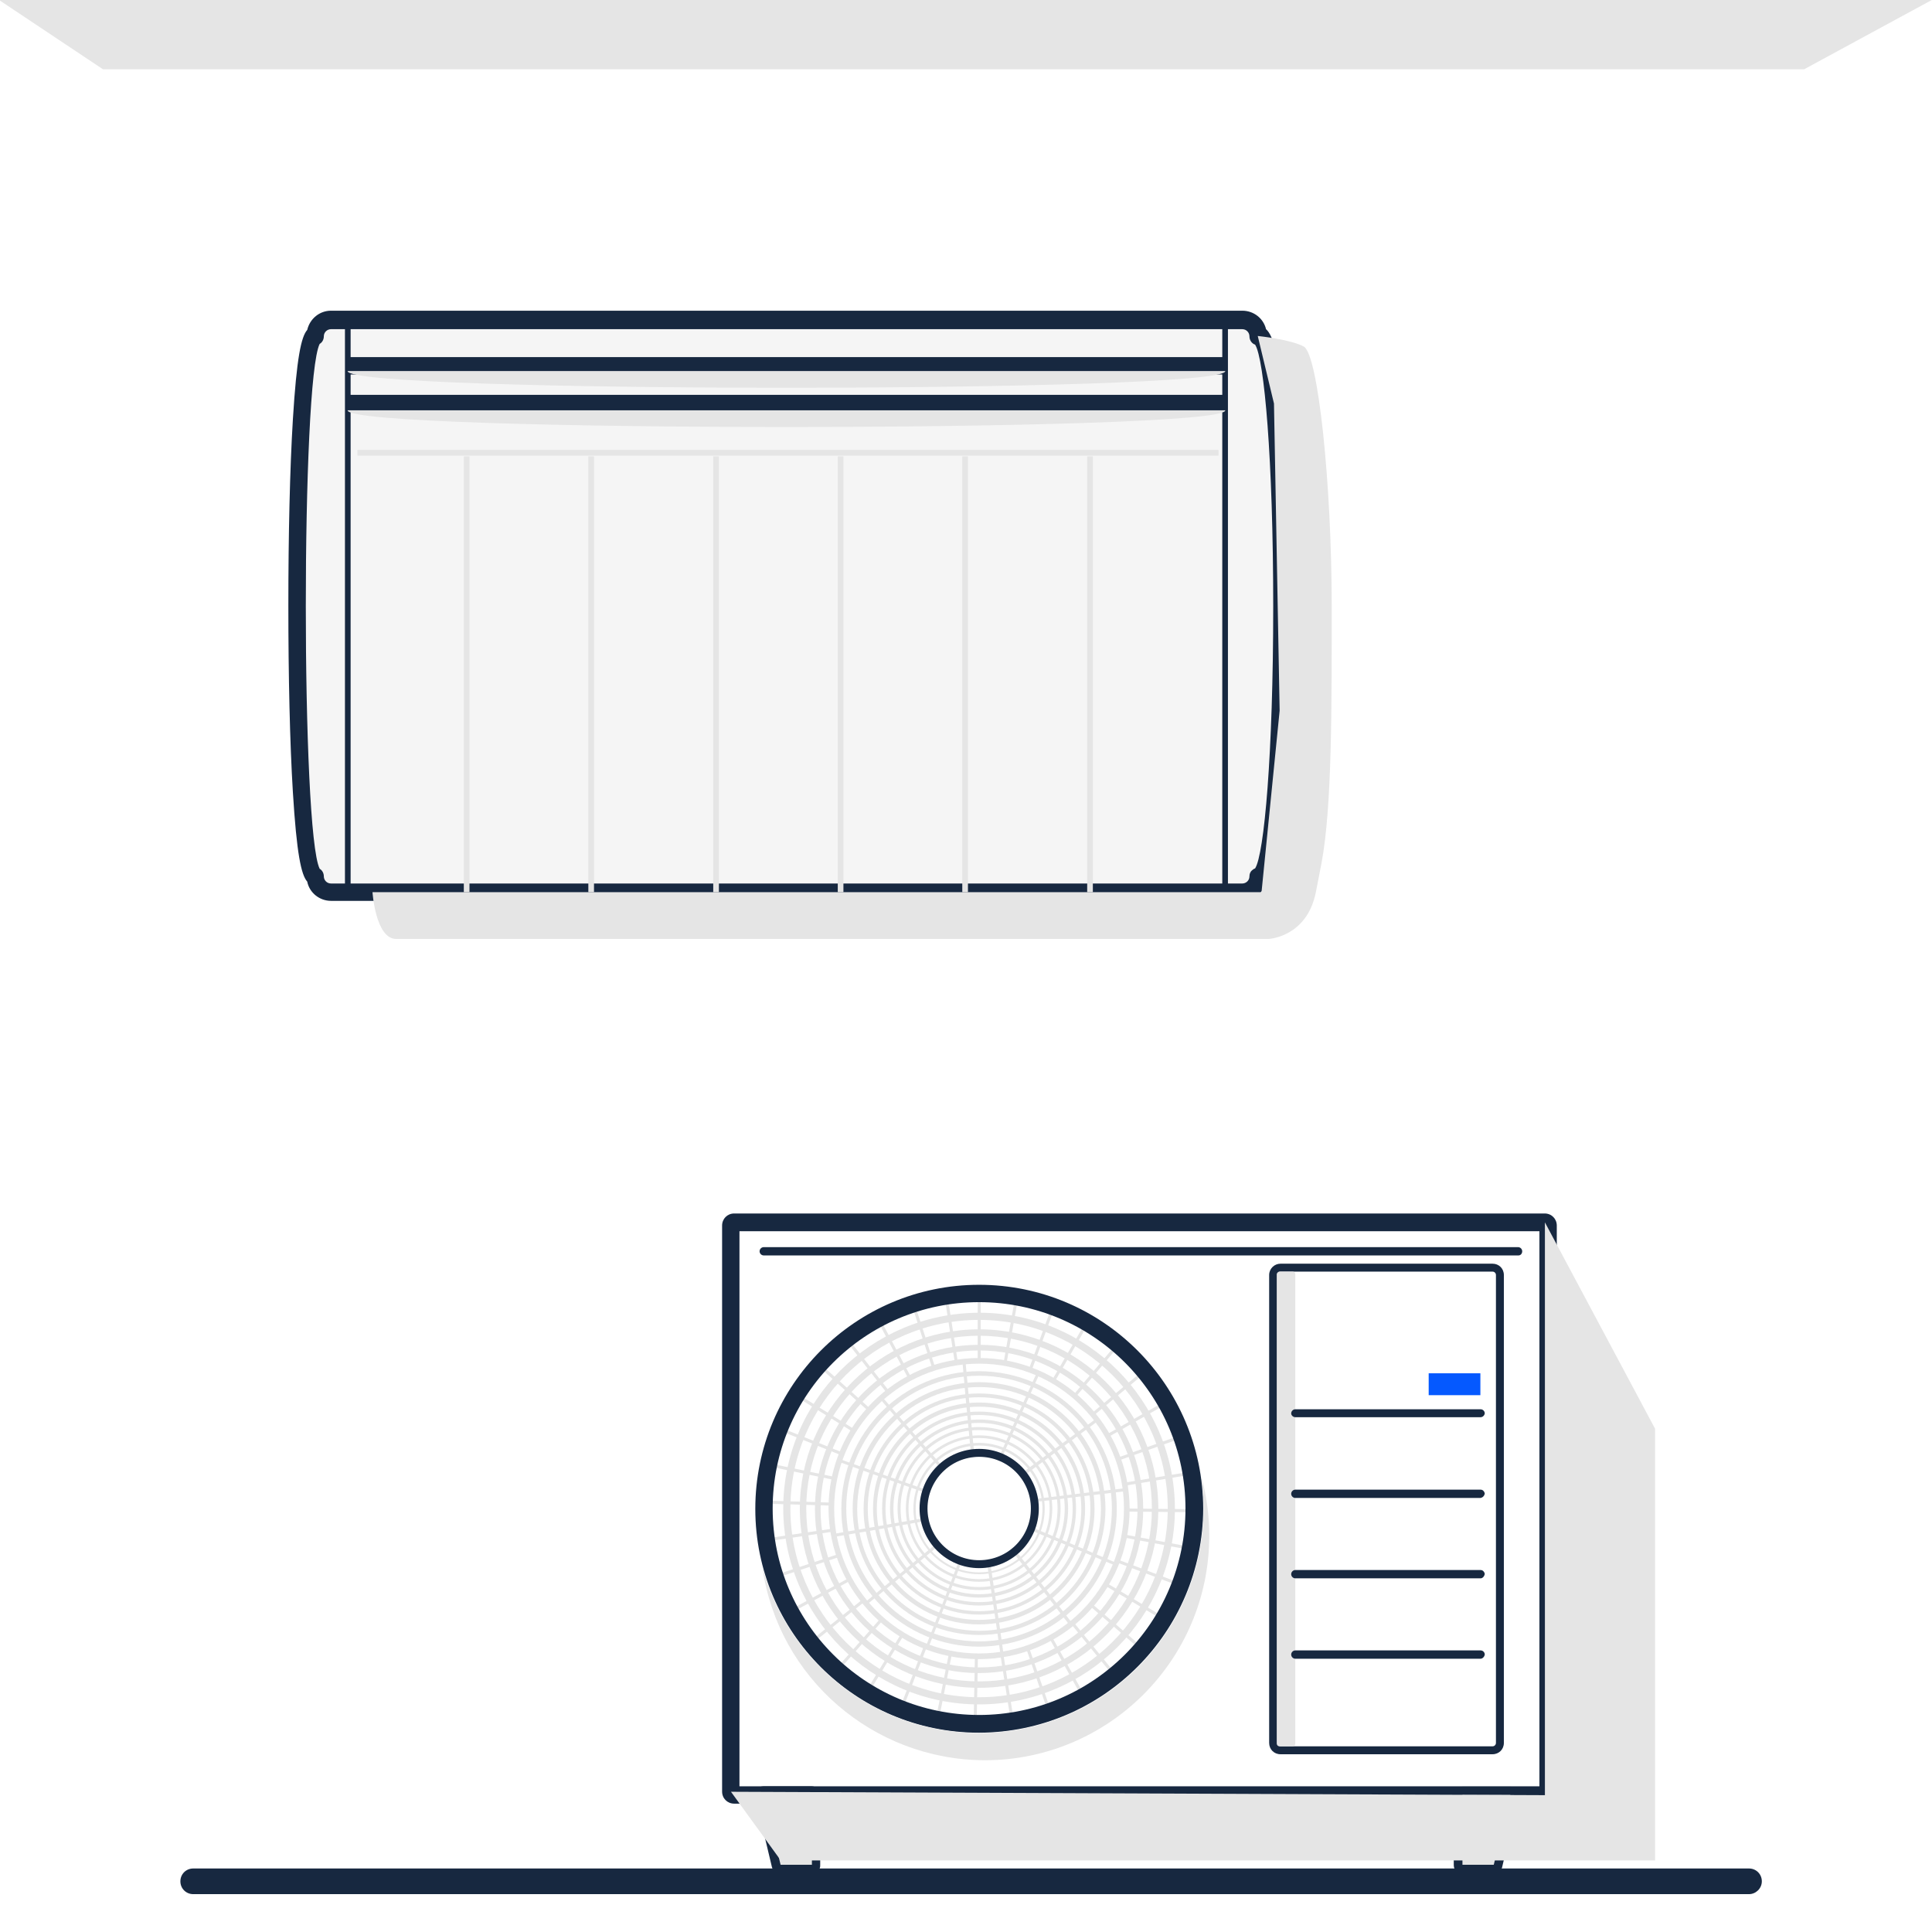 <?xml version="1.0" encoding="utf-8"?>
<!-- Generator: Adobe Illustrator 27.3.1, SVG Export Plug-In . SVG Version: 6.00 Build 0)  -->
<svg version="1.1" id="Calque_1" xmlns="http://www.w3.org/2000/svg" xmlns:xlink="http://www.w3.org/1999/xlink" x="0px" y="0px"
	 viewBox="0 0 512 512" style="enable-background:new 0 0 512 512;" xml:space="preserve">
<style type="text/css">
	.st0{fill:#FFFFFF;}
	.st1{fill:#172840;}
	.st2{fill:#E5E5E5;}
	.st3{fill:#F5F5F5;}
	.st4{clip-path:url(#SVGID_00000172407658532314433420000017272544551620741563_);}
	.st5{fill:none;}
	.st6{fill:#0559FF;}
</style>
<g>
	<rect y="0" class="st0" width="512" height="512"/>
	<g id="Groupe_4220" transform="translate(413.503 61.868)">
		<path id="Tracé_16254" class="st1" d="M50,440.1h-412.3c-1.9,0-3.4-1.5-3.4-3.4c0,0,0,0,0,0c0-1.9,1.5-3.4,3.4-3.4H50
			c1.9,0,3.4,1.5,3.4,3.4C53.4,438.6,51.8,440.1,50,440.1z"/>
		<path id="Tracé_16279" class="st2" d="M-413.8-61.9l27.6,18.4H64.6l33.9-18.4H-413.8z"/>
	</g>
</g>
<g id="Composant_13_1" transform="translate(9 6)">
	<g id="Groupe_4209" transform="translate(-544.283 449.237)">
		<path id="Tracé_16288" class="st3" d="M873.7-339.7l-0.4,95.2c0,4.9-2.3,25.8-7.2,25.8H621.3c-4.9,0-6.8-37.1-6.8-42l0.7-83.5
			c0-4.9,1.2-26.1,6.1-26.1h244.9C871-370.4,873.7-344.6,873.7-339.7z"/>
		<path id="Tracé_16289" class="st1" d="M864.5-216.5H623c-3,0-5.7-2.1-6.3-5.1c-1.6-1.8-2.8-7.4-3.8-23.7
			c-0.8-13-1.2-30.6-1.2-49.4c0-18.8,0.4-36.3,1.2-49.4c1-16.3,2.2-21.9,3.8-23.7c0.7-3,3.3-5.1,6.3-5.1h241.5c3,0,5.6,2,6.3,4.9
			c1.9,1.7,3.6,7,4.9,23.8c1,13,1.6,30.6,1.6,49.4c0,18.8-0.6,36.4-1.6,49.4c-1.3,16.8-3,22.1-4.9,23.8
			C870.1-218.5,867.5-216.5,864.5-216.5z M620-225c0.7,0.4,1.1,1.2,1.1,2c0,1,0.8,1.9,1.9,1.9h241.5c1,0,1.9-0.8,1.9-1.9
			c0-0.6,0.2-1.2,0.7-1.6c0.2-0.2,0.5-0.4,0.8-0.5c2.4-3.7,4.8-30.3,4.8-69.4s-2.4-65.7-4.8-69.4c-0.9-0.3-1.5-1.2-1.5-2.2
			c0-1-0.8-1.9-1.9-1.9H623c-1,0-1.9,0.8-1.9,1.9c0,0.8-0.4,1.6-1.1,2C615.1-354.3,615.1-234.9,620-225L620-225z M868.7-363.9
			L868.7-363.9z M871-366.2L871-366.2z"/>
		<rect id="Rectangle_2794" x="626.7" y="-370.4" class="st1" width="1.5" height="151.6"/>
		<rect id="Rectangle_2795" x="859.2" y="-370.4" class="st1" width="1.5" height="151.6"/>
		<rect id="Rectangle_2796" x="627.4" y="-360.6" class="st1" width="232.6" height="4.6"/>
		<rect id="Rectangle_2797" x="627.4" y="-350.6" class="st1" width="232.6" height="4.6"/>
		<rect id="Rectangle_2798" x="658.2" y="-334.3" class="st2" width="1.5" height="115.5"/>
		<rect id="Rectangle_2799" x="691.2" y="-334.3" class="st2" width="1.5" height="115.5"/>
		<rect id="Rectangle_2800" x="724.3" y="-334.3" class="st2" width="1.5" height="115.5"/>
		<rect id="Rectangle_2801" x="757.3" y="-334.3" class="st2" width="1.5" height="115.5"/>
		<rect id="Rectangle_2802" x="790.3" y="-334.3" class="st2" width="1.5" height="115.5"/>
		<rect id="Rectangle_2803" x="823.4" y="-334.3" class="st2" width="1.5" height="115.5"/>
		<path id="Tracé_16292" class="st2" d="M860-356.9L860-356.9c0,5.9-232.6,5.9-232.6,0H860L860-356.9z"/>
		<path id="Tracé_16293" class="st2" d="M860-346.5L860-346.5c0,5.9-232.6,5.9-232.6,0H860L860-346.5z"/>
		<rect id="Rectangle_2804" x="630" y="-336" class="st2" width="228.2" height="1.5"/>
		<g id="Groupe_4219" transform="translate(673.047 -143.752)">
			<g id="Groupe_4211" transform="translate(9.32 17.777)">
				<g>
					<defs>
						<path id="SVGID_1_" d="M112.4,13.5c-31.5,0-57,25.5-57,57c0,31.5,25.5,57,57,57c31.5,0,57-25.5,57-57c0,0,0,0,0,0
							C169.4,39.1,143.9,13.5,112.4,13.5z M112.4,109.7c-21.6,0-39.2-17.5-39.2-39.2c0-21.6,17.5-39.2,39.2-39.2l0,0
							c21.6,0,39.2,17.5,39.2,39.2C151.5,92.2,134,109.7,112.4,109.7z"/>
					</defs>
					<clipPath id="SVGID_00000117660803437752718240000017008366517339438233_">
						<use xlink:href="#SVGID_1_"  style="overflow:visible;"/>
					</clipPath>
					<g id="Groupe_4210" style="clip-path:url(#SVGID_00000117660803437752718240000017008366517339438233_);">
						<g id="Groupe_4209-2" transform="translate(0.011 0.001)">
							<rect id="Rectangle_2805" x="112" y="13.5" class="st2" width="0.8" height="57"/>
							
								<rect id="Rectangle_2806" x="88.8" y="42.1" transform="matrix(0.175 -0.985 0.985 0.175 54.991 150.586)" class="st2" width="57" height="0.8"/>
							
								<rect id="Rectangle_2807" x="93.7" y="43.4" transform="matrix(0.345 -0.939 0.939 0.345 38.971 143.376)" class="st2" width="57.1" height="0.8"/>
							
								<rect id="Rectangle_2808" x="98.2" y="45.5" transform="matrix(0.502 -0.865 0.865 0.502 23.414 132.446)" class="st2" width="57" height="0.8"/>
							
								<rect id="Rectangle_2809" x="102.3" y="48.4" transform="matrix(0.646 -0.763 0.763 0.646 9.043 117.087)" class="st2" width="57" height="0.8"/>
							
								<rect id="Rectangle_2810" x="105.8" y="52" transform="matrix(0.769 -0.639 0.639 0.769 -2.456 97.886)" class="st2" width="57" height="0.8"/>
							
								<rect id="Rectangle_2811" x="108.7" y="56.1" transform="matrix(0.869 -0.494 0.494 0.869 -9.987 75.163)" class="st2" width="57" height="0.8"/>
							
								<rect id="Rectangle_2812" x="110.7" y="60.6" transform="matrix(0.942 -0.335 0.335 0.942 -12.389 50.151)" class="st2" width="57" height="0.8"/>
							<path id="Tracé_16294" class="st2" d="M112.4,70.9l-0.1-0.8l56.3-9.4l0.1,0.8L112.4,70.9z"/>
							<path id="Tracé_16295" class="st2" d="M169.4,71.5l-57-0.6l0-0.8l57,0.6L169.4,71.5z"/>
							<path id="Tracé_16296" class="st2" d="M168.4,81.5l-56.1-10.5l0.1-0.8l56.1,10.5L168.4,81.5z"/>
							
								<rect id="Rectangle_2813" x="138.7" y="52.1" transform="matrix(0.353 -0.935 0.935 0.353 14.505 182.236)" class="st2" width="0.8" height="57"/>
							
								<rect id="Rectangle_2814" x="136.5" y="56.6" transform="matrix(0.511 -0.859 0.859 0.511 -6.267 159.246)" class="st2" width="0.8" height="57"/>
							
								<rect id="Rectangle_2815" x="133.6" y="60.7" transform="matrix(0.654 -0.757 0.757 0.654 -21.115 132.26)" class="st2" width="0.8" height="57.1"/>
							
								<rect id="Rectangle_2816" x="130" y="64.2" transform="matrix(0.776 -0.631 0.631 0.776 -29.246 103.048)" class="st2" width="0.8" height="57"/>
							<path id="Tracé_16297" class="st2" d="M139.7,120.6L112,70.7l0.7-0.4l27.7,49.9L139.7,120.6z"/>
							
								<rect id="Rectangle_2817" x="121.3" y="69" transform="matrix(0.946 -0.326 0.326 0.946 -25.121 44.925)" class="st2" width="0.8" height="57"/>
							
								<rect id="Rectangle_2818" x="116.4" y="70.2" transform="matrix(0.988 -0.155 0.155 0.988 -13.92 19.347)" class="st2" width="0.8" height="57"/>
							
								<rect id="Rectangle_2819" x="83.3" y="98.7" transform="matrix(1.899657e-02 -1 1 1.899657e-02 10.643 208.964)" class="st2" width="57" height="0.8"/>
							
								<rect id="Rectangle_2820" x="78.3" y="98.1" transform="matrix(0.195 -0.981 0.981 0.195 -10.61 184.123)" class="st2" width="57" height="0.8"/>
							
								<rect id="Rectangle_2821" x="73.5" y="96.7" transform="matrix(0.362 -0.932 0.932 0.362 -25.438 157.096)" class="st2" width="57" height="0.8"/>
							
								<rect id="Rectangle_2822" x="69.1" y="94.5" transform="matrix(0.52 -0.854 0.854 0.52 -34.254 128.895)" class="st2" width="57" height="0.8"/>
							
								<rect id="Rectangle_2823" x="65" y="91.6" transform="matrix(0.661 -0.75 0.75 0.661 -37.3 101.314)" class="st2" width="57" height="0.8"/>
							
								<rect id="Rectangle_2824" x="61.6" y="87.9" transform="matrix(0.782 -0.623 0.623 0.782 -35.412 75.366)" class="st2" width="57" height="0.8"/>
							
								<rect id="Rectangle_2825" x="58.8" y="83.8" transform="matrix(0.879 -0.477 0.477 0.879 -29.583 51.888)" class="st2" width="57" height="0.8"/>
							
								<rect id="Rectangle_2826" x="56.8" y="79.2" transform="matrix(0.949 -0.316 0.316 0.949 -20.755 31.001)" class="st2" width="57" height="0.8"/>
							
								<rect id="Rectangle_2827" x="55.7" y="74.3" transform="matrix(0.989 -0.146 0.146 0.989 -10.008 13.094)" class="st2" width="57" height="0.8"/>
							
								<rect id="Rectangle_2828" x="83.5" y="41.2" transform="matrix(2.943939e-02 -1 1 2.943939e-02 11.723 151.5)" class="st2" width="0.8" height="57"/>
							
								<rect id="Rectangle_2829" x="84.1" y="36.2" transform="matrix(0.204 -0.979 0.979 0.204 3.835 134.231)" class="st2" width="0.8" height="57"/>
							
								<rect id="Rectangle_2830" x="85.5" y="31.5" transform="matrix(0.372 -0.928 0.928 0.372 -1.731 117.383)" class="st2" width="0.8" height="57"/>
							
								<rect id="Rectangle_2831" x="87.8" y="27" transform="matrix(0.528 -0.849 0.849 0.528 -5.52 101.058)" class="st2" width="0.8" height="57"/>
							
								<rect id="Rectangle_2832" x="90.8" y="23" transform="matrix(0.668 -0.744 0.744 0.668 -8.05 84.928)" class="st2" width="0.8" height="57"/>
							
								<rect id="Rectangle_2833" x="94.4" y="19.6" transform="matrix(0.788 -0.616 0.616 0.788 -9.501 68.573)" class="st2" width="0.8" height="57"/>
							
								<rect id="Rectangle_2834" x="98.6" y="16.8" transform="matrix(0.883 -0.469 0.469 0.883 -9.712 51.68)" class="st2" width="0.8" height="57"/>
							
								<rect id="Rectangle_2835" x="103.2" y="14.9" transform="matrix(0.952 -0.307 0.307 0.952 -8.325 33.9)" class="st2" width="0.8" height="57"/>
							
								<rect id="Rectangle_2836" x="107.6" y="13.9" transform="matrix(0.988 -0.154 0.154 0.988 -5.238 17.137)" class="st2" width="0.8" height="57"/>
						</g>
					</g>
				</g>
			</g>
			<path id="Tracé_16299" class="st1" d="M271.6,166.5H56.8c-1.8,0-3.2-1.4-3.2-3.2v-150c0-1.8,1.4-3.2,3.2-3.2h214.8
				c1.8,0,3.2,1.4,3.2,3.2v150C274.8,165.1,273.4,166.5,271.6,166.5z M58.2,161.9h212V14.8h-212V161.9z"/>
			<g id="Groupe_4212" transform="translate(121.776 11.107)">
				<path id="Rectangle_2837" class="st0" d="M79.6,14.4h56.7c0.4,0,0.7,0.3,0.7,0.7v124.4c0,0.4-0.3,0.7-0.7,0.7H79.6
					c-0.4,0-0.7-0.3-0.7-0.7V15C78.9,14.7,79.2,14.4,79.6,14.4z"/>
				<path id="Tracé_16300" class="st1" d="M136,14.4c0.5,0,0.9,0.4,0.9,0.9v124c0,0.5-0.4,0.9-0.9,0.9H79.8c-0.5,0-0.9-0.4-0.9-0.9
					v-124c0-0.5,0.4-0.9,0.9-0.9H136 M136,12.3H79.8c-1.6,0-3,1.3-3,3v124c0,1.7,1.3,3,3,3H136c1.7,0,3-1.3,3-3v-124
					C139,13.6,137.7,12.3,136,12.3L136,12.3z"/>
			</g>
			<path id="Rectangle_2838" class="st2" d="M201.3,25.5h3.5c0.4,0,0.7,0.3,0.7,0.7v124.4c0,0.4-0.3,0.7-0.7,0.7h-3.5
				c-0.4,0-0.7-0.3-0.7-0.7V26.1C200.7,25.8,201,25.5,201.3,25.5z"/>
			<path id="Tracé_16301" class="st1" d="M291.2,147.8c-4.6,5-9.7,10.2-14.7,15c-1.2,1.4-3.3,1.5-4.7,0.2c-0.5-0.4-0.8-1-1-1.7
				c-0.1-0.5-0.1-0.9-0.1-1.4c0-0.6,0-2.4,0-3c0-33.6,0.1-70,0.5-103.4c2.5,2.9,5.6,6.2,8.2,9l3,3.3c0.3,0.3,0.9,1,1.1,1.2
				c1.1,1.2,1.1,3-0.1,4.1c-0.2,0.1-0.3,0.3-0.5,0.4l-0.4,0l-4.3,0.4l1.1-1.3l0.6,34.4l-0.3-0.8L291,116l0.3,0.4v0.5L291.2,147.8
				L291.2,147.8z M288.9,146.8l-0.1-29.9l0.3,0.9l-11.2-11.8l-0.3-0.4l0-0.5L277,70.7l0-1.2c0.8-0.1,4.6-0.4,5.5-0.5l-0.7,0.3
				c0.1-0.1,0.2-0.3,0.1-0.4c0-0.1,0,0-0.1-0.2l-0.4-0.4c-0.6-0.7-3.1-3.4-3.8-4.1c-1.8-1.8-4.3-4.7-6-6.5l2.2-0.9
				c0.3,30.8,0.4,65.1,0.5,96.1l0,7.6c0-0.1-0.1-0.2-0.2-0.2c-0.1,0-0.1,0-0.2,0.1l0.2-0.2C278.9,155.7,283.8,151.2,288.9,146.8
				L288.9,146.8z"/>
			<path id="Tracé_16302" class="st2" d="M290,147.3l-14.9,14.4c-0.6,0.6-1.6,0.6-2.2,0c-0.3-0.3-0.4-0.7-0.4-1.1V56.9l10.2,11.1
				c0.6,0.7,0.6,1.7-0.1,2.3c0,0-0.1,0.1-0.1,0.1l-4.3,0.4l0.6,34.4l11.2,11.8L290,147.3z"/>
			<path id="Tracé_16303" class="st1" d="M121.7,147.7c-32.8,0-59.3-26.6-59.3-59.3C62.4,55.6,89,29,121.7,29
				c32.8,0,59.3,26.6,59.4,59.3C181,121.1,154.5,147.6,121.7,147.7z M121.7,33.6C91.5,33.6,67,58.1,67,88.3
				c0,30.2,24.5,54.7,54.7,54.7c30.2,0,54.7-24.5,54.7-54.7C176.4,58.1,151.9,33.6,121.7,33.6z"/>
			<path id="Tracé_16304" class="st2" d="M180.6,79.8c0.4,2.8,0.6,5.7,0.6,8.5c0,32.8-26.6,59.5-59.5,59.5c0,0,0,0,0,0
				c-26.8,0-50.3-18-57.4-43.8c4.2,29.2,29.3,50.9,58.9,51c32.8,0,59.5-26.6,59.5-59.5C182.7,90.2,182,84.9,180.6,79.8z"/>
			<path id="Tracé_16305" class="st2" d="M121.7,140.2c-28.6,0-51.8-23.2-51.9-51.9c0-28.6,23.2-51.8,51.9-51.9
				c28.6,0,51.8,23.2,51.9,51.9C173.6,117,150.3,140.2,121.7,140.2z M121.7,38.3c-27.6,0-50,22.4-50,50c0,27.6,22.4,50,50,50
				c27.6,0,50-22.4,50-50C171.7,60.7,149.3,38.3,121.7,38.3L121.7,38.3z"/>
			<path id="Tracé_16306" class="st2" d="M121.7,135.8c-26.2,0-47.5-21.3-47.5-47.5c0-26.2,21.3-47.5,47.5-47.5
				c26.2,0,47.5,21.3,47.5,47.5C169.2,114.6,147.9,135.8,121.7,135.8z M121.7,42.5c-25.3,0-45.8,20.5-45.8,45.8
				c0,25.3,20.5,45.8,45.8,45.8c25.3,0,45.8-20.5,45.8-45.8C167.5,63,147,42.5,121.7,42.5z"/>
			<path id="Tracé_16307" class="st2" d="M121.7,131.9c-24,0-43.5-19.5-43.5-43.5c0-24,19.5-43.5,43.5-43.5
				c24,0,43.5,19.5,43.5,43.5C165.2,112.4,145.7,131.8,121.7,131.9z M121.7,46.4c-23.2,0-41.9,18.8-42,42c0,23.2,18.8,41.9,42,42
				c23.2,0,41.9-18.8,42-42C163.6,65.2,144.9,46.4,121.7,46.4L121.7,46.4z"/>
			<path id="Tracé_16308" class="st2" d="M121.7,128.2c-22,0-39.8-17.9-39.9-39.9c0-22,17.9-39.9,39.9-39.9
				c22,0,39.8,17.9,39.9,39.9C161.6,110.3,143.7,128.2,121.7,128.2z M121.7,49.9c-21.2,0-38.4,17.2-38.4,38.4
				c0,21.2,17.2,38.4,38.4,38.4c21.2,0,38.4-17.2,38.4-38.4C160.1,67.1,142.9,49.9,121.7,49.9L121.7,49.9z"/>
			<path id="Tracé_16309" class="st2" d="M121.7,124.9c-20.2,0-36.5-16.4-36.5-36.5c0-20.2,16.4-36.5,36.5-36.5
				c20.2,0,36.5,16.4,36.5,36.5C158.2,108.5,141.9,124.8,121.7,124.9z M121.7,53.1c-19.4,0-35.2,15.8-35.2,35.2
				c0,19.4,15.8,35.2,35.2,35.2c19.4,0,35.2-15.8,35.2-35.2C156.9,68.9,141.2,53.1,121.7,53.1z"/>
			<path id="Tracé_16310" class="st2" d="M121.7,121.8c-18.5,0-33.4-15-33.5-33.5c0-18.5,15-33.4,33.5-33.5
				c18.5,0,33.4,15,33.5,33.5C155.1,106.8,140.2,121.8,121.7,121.8z M121.7,56.1c-17.8,0-32.2,14.4-32.3,32.3
				c0,17.8,14.4,32.2,32.3,32.3c17.8,0,32.2-14.5,32.3-32.3C153.9,70.5,139.5,56.1,121.7,56.1L121.7,56.1z"/>
			<path id="Tracé_16311" class="st2" d="M121.7,119c-16.9,0-30.6-13.7-30.6-30.6c0-16.9,13.7-30.6,30.6-30.6
				c16.9,0,30.6,13.7,30.6,30.6C152.3,105.2,138.6,119,121.7,119z M121.7,58.8c-16.3,0-29.5,13.2-29.5,29.5
				c0,16.3,13.2,29.5,29.5,29.5c16.3,0,29.5-13.2,29.5-29.5C151.2,72,138,58.8,121.7,58.8z"/>
			<path id="Tracé_16312" class="st2" d="M121.7,116.4c-15.5,0-28.1-12.6-28.1-28.1c0-15.5,12.6-28.1,28.1-28.1
				c15.5,0,28.1,12.6,28.1,28.1C149.8,103.8,137.2,116.4,121.7,116.4z M121.7,61.3c-14.9,0-27,12.1-27.1,27.1
				c0,14.9,12.1,27.1,27.1,27.1c14.9,0,27.1-12.1,27.1-27.1C148.8,73.4,136.7,61.3,121.7,61.3L121.7,61.3z"/>
			<path id="Tracé_16313" class="st2" d="M121.7,114C107.5,114,96,102.5,96,88.3c0-14.2,11.5-25.7,25.7-25.7
				c14.2,0,25.7,11.5,25.7,25.7C147.4,102.5,135.9,114,121.7,114z M121.7,63.5c-13.7,0-24.8,11.1-24.8,24.8
				c0,13.7,11.1,24.8,24.8,24.8c13.7,0,24.8-11.1,24.8-24.8C146.5,74.6,135.4,63.6,121.7,63.5z"/>
			<path id="Tracé_16314" class="st2" d="M121.7,111.9c-13,0-23.5-10.6-23.6-23.6c0-13,10.6-23.5,23.6-23.6
				c13,0,23.5,10.6,23.6,23.6C145.3,101.3,134.7,111.9,121.7,111.9z M121.7,65.6C109.2,65.6,99,75.8,99,88.3
				c0,12.5,10.2,22.7,22.7,22.7c12.5,0,22.7-10.2,22.7-22.7C144.4,75.8,134.2,65.6,121.7,65.6z"/>
			<path id="Tracé_16315" class="st2" d="M121.7,109.9c-11.9,0-21.6-9.7-21.6-21.6c0-11.9,9.7-21.6,21.6-21.6
				c11.9,0,21.6,9.7,21.6,21.6C143.3,100.2,133.6,109.9,121.7,109.9z M121.7,67.5c-11.5,0-20.8,9.3-20.8,20.8
				c0,11.5,9.3,20.8,20.8,20.8c11.5,0,20.8-9.3,20.8-20.8C142.5,76.8,133.2,67.5,121.7,67.5L121.7,67.5z"/>
			<path id="Tracé_16316" class="st2" d="M121.7,107.7c-10.7,0-19.4-8.7-19.4-19.4c0-10.7,8.7-19.4,19.4-19.4
				c10.7,0,19.4,8.7,19.4,19.4C141.1,99,132.4,107.7,121.7,107.7z M121.7,69.6c-10.3,0-18.7,8.4-18.7,18.7
				c0,10.3,8.4,18.7,18.7,18.7c10.3,0,18.7-8.4,18.7-18.7C140.4,78,132,69.7,121.7,69.6L121.7,69.6z"/>
			<path id="Tracé_16317" class="st2" d="M121.7,105.7c-9.6,0-17.4-7.8-17.4-17.4c0-9.6,7.8-17.4,17.4-17.4
				c9.6,0,17.4,7.8,17.4,17.4C139.1,97.9,131.3,105.7,121.7,105.7z M121.7,71.6c-9.3,0-16.8,7.5-16.8,16.8c0,9.3,7.5,16.8,16.8,16.8
				c9.3,0,16.8-7.5,16.8-16.8C138.5,79.1,131,71.6,121.7,71.6z"/>
			<path id="Tracé_16318" class="st2" d="M121.3,88.3c0-1.3,13.1-30.3,15.7-36l0.7,0.3c-6.2,13.7-15.5,34.5-15.7,35.7H121.3z"/>
			<path id="Tracé_16319" class="st2" d="M122,88.5l-0.7-0.4c0.6-1.2,26.3-19.9,31.4-23.6l0.5,0.6C141.1,74,122.8,87.5,122,88.5z"
				/>
			<path id="Tracé_16320" class="st2" d="M121.9,88.7l-0.4-0.7c1.1-0.7,32.7-4.4,39-5.1l0.1,0.8C145.7,85.4,123,88.1,121.9,88.7z"
				/>
			<path id="Tracé_16321" class="st2" d="M157.8,103.4C144,97.6,123,88.8,121.7,88.7l0-0.8h0c1.5,0,30.6,12.3,36.4,14.8
				L157.8,103.4z"/>
			<path id="Tracé_16322" class="st2" d="M145.7,119.2c-9.2-11.9-23.2-29.9-24.2-30.6l0.4-0.7c1.2,0.6,20.6,25.8,24.5,30.8
				L145.7,119.2z"/>
			<path id="Tracé_16323" class="st2" d="M127.4,127.1c-2.1-14.9-5.5-37.4-6-38.5l0.7-0.4c0.7,1.1,5.3,32.6,6.1,38.8L127.4,127.1z"
				/>
			<path id="Tracé_16324" class="st2" d="M108.3,125.1l-0.7-0.3c5.5-14,13.7-35.3,13.7-36.5l0.8,0
				C122.2,89.6,110.6,119.2,108.3,125.1z"/>
			<path id="Tracé_16325" class="st2" d="M91.9,113.8l-0.5-0.6c11.7-9.5,29.2-24,29.9-25l0.7,0.3C121.5,89.7,96.9,109.8,91.9,113.8
				z"/>
			<path id="Tracé_16326" class="st2" d="M83.3,95.8l-0.1-0.8c14.8-2.5,37.3-6.5,38.4-7.1l0.4,0.6C120.9,89.4,89.5,94.8,83.3,95.8z
				"/>
			<path id="Tracé_16327" class="st2" d="M121.7,88.7c-1.7,0-31.2-10.6-37.2-12.8l0.3-0.7c14.1,5.1,35.6,12.7,36.9,12.7L121.7,88.7
				L121.7,88.7z"/>
			<path id="Tracé_16328" class="st2" d="M121.6,88.7c-1.2-0.5-22-24.6-26.1-29.4l0.6-0.5c9.8,11.4,24.8,28.6,25.8,29.2L121.6,88.7
				z"/>
			<path id="Tracé_16329" class="st2" d="M121.4,88.5c-0.7-1.1-3.6-32.8-4.1-39.1l0.8-0.1c1.4,15,3.5,37.7,4,38.8L121.4,88.5z"/>
			<g id="Groupe_4213" transform="translate(43.931 52.387)">
				<circle id="Ellipse_119" class="st0" cx="77.8" cy="35.9" r="13.7"/>
				<path id="Tracé_16330" class="st1" d="M77.8,22.2c7.6,0,13.7,6.1,13.7,13.7c0,0,0,0,0,0c0,7.6-6.1,13.7-13.7,13.7c0,0,0,0,0,0
					c-7.6,0-13.7-6.1-13.7-13.7c0,0,0,0,0,0C64.1,28.4,70.2,22.2,77.8,22.2 M77.8,20.1C69,20.1,62,27.2,62,35.9
					c0,8.7,7.1,15.8,15.8,15.8c8.7,0,15.8-7.1,15.8-15.8C93.6,27.2,86.5,20.1,77.8,20.1z"/>
			</g>
			<g id="Groupe_4214" transform="translate(126.715 43.586)">
				<line id="Ligne_194" class="st5" x1="78.8" y1="19.5" x2="127.9" y2="19.5"/>
				<path id="Tracé_16331" class="st1" d="M127.9,20.5H78.8c-0.6,0-1.1-0.5-1.1-1c0,0,0,0,0,0c0-0.6,0.5-1.1,1.1-1.1h49.1
					c0.6,0,1.1,0.5,1.1,1.1c0,0,0,0,0,0C128.9,20.1,128.4,20.5,127.9,20.5z"/>
			</g>
			<g id="Groupe_4215" transform="translate(126.715 61.488)">
				<line id="Ligne_195" class="st5" x1="78.8" y1="22.9" x2="127.9" y2="22.9"/>
				<path id="Tracé_16332" class="st1" d="M127.9,24H78.8c-0.6,0-1.1-0.5-1.1-1.1c0-0.6,0.5-1.1,1.1-1.1c0,0,0,0,0,0h49.1
					c0.6,0,1,0.5,1.1,1c0,0,0,0,0,0C128.9,23.5,128.4,23.9,127.9,24z"/>
			</g>
			<g id="Groupe_4216" transform="translate(126.715 79.389)">
				<line id="Ligne_196" class="st5" x1="78.8" y1="26.3" x2="127.9" y2="26.3"/>
				<path id="Tracé_16333" class="st1" d="M127.9,27.4H78.8c-0.6,0-1.1-0.5-1.1-1.1c0-0.6,0.5-1.1,1.1-1.1c0,0,0,0,0,0h49.1
					c0.6,0,1,0.5,1.1,1c0,0,0,0,0,0C128.9,26.9,128.4,27.4,127.9,27.4z"/>
			</g>
			<g id="Groupe_4217" transform="translate(126.715 97.291)">
				<line id="Ligne_197" class="st5" x1="78.8" y1="29.7" x2="127.9" y2="29.7"/>
				<path id="Tracé_16334" class="st1" d="M127.9,30.8H78.8c-0.6,0-1.1-0.5-1.1-1.1c0-0.6,0.5-1.1,1.1-1.1h49.1
					c0.6,0,1.1,0.5,1.1,1.1c0,0,0,0,0,0C128.9,30.3,128.4,30.8,127.9,30.8z"/>
			</g>
			<g id="Groupe_4218" transform="translate(8.437 7.519)">
				<line id="Ligne_198" class="st5" x1="56.2" y1="12.6" x2="256.2" y2="12.6"/>
				<path id="Tracé_16335" class="st1" d="M256.2,13.7H56.2c-0.6,0-1.1-0.5-1.1-1.1c0-0.6,0.5-1.1,1.1-1.1h199.9
					c0.6,0,1.1,0.5,1.1,1.1C257.2,13.2,256.8,13.7,256.2,13.7z"/>
			</g>
			<path id="Tracé_16336" class="st1" d="M77.4,185.1h-8.3c-1.1,0-2-0.7-2.3-1.8l-4.4-18.5c-0.2-0.7,0-1.4,0.4-2
				c0.4-0.6,1.1-0.9,1.8-0.9h12.7c1.3,0,2.3,1,2.3,2.3c0,0,0,0,0,0v18.5C79.7,184,78.7,185.1,77.4,185.1z M70.9,180.4h4.1v-13.9
				h-7.5L70.9,180.4z"/>
			<path id="Tracé_16337" class="st1" d="M258.1,185.1h-8.3c-1.3,0-2.3-1-2.3-2.3v-18.5c0-1.3,1-2.3,2.3-2.3l0,0h12.7
				c0.7,0,1.4,0.3,1.8,0.9c0.4,0.6,0.6,1.3,0.4,2l-4.4,18.5C260.1,184.3,259.2,185.1,258.1,185.1z M252.2,180.4h4.1l3.3-13.9h-7.5
				V180.4z"/>
			<path id="Tracé_16338" class="st2" d="M77.4,182.7h-8.3l-4.4-18.5h12.7L77.4,182.7z"/>
			<path id="Tracé_16339" class="st2" d="M249.8,182.7h8.3l4.4-18.5h-12.7V182.7z"/>
		</g>
		<path id="Tracé_16340" class="st2" d="M944.7-131.3l29.2,54.7V37.8H742.2l-13.2-18.2l215.7,0.9L944.7-131.3z"/>
		<path id="Tracé_16341" class="st2" d="M634-218.8c0,0,0.8,12.4,6.3,12.4h231.1c0,0,10.2-0.4,12.6-12.4c0.4-2,0.9-4.6,1.5-7.7
			c2.8-15,2.7-41.2,2.7-68.1c0-32.4-3.6-66.7-7.4-68.8c-3.5-1.9-12.2-2.8-12.2-2.8l4.3,17.9l1.5,81.4l-4.8,48.1L634-218.8z"/>
		<rect id="Rectangle_2839" x="913.9" y="-91.3" class="st6" width="13.7" height="5.8"/>
	</g>
</g>
</svg>

